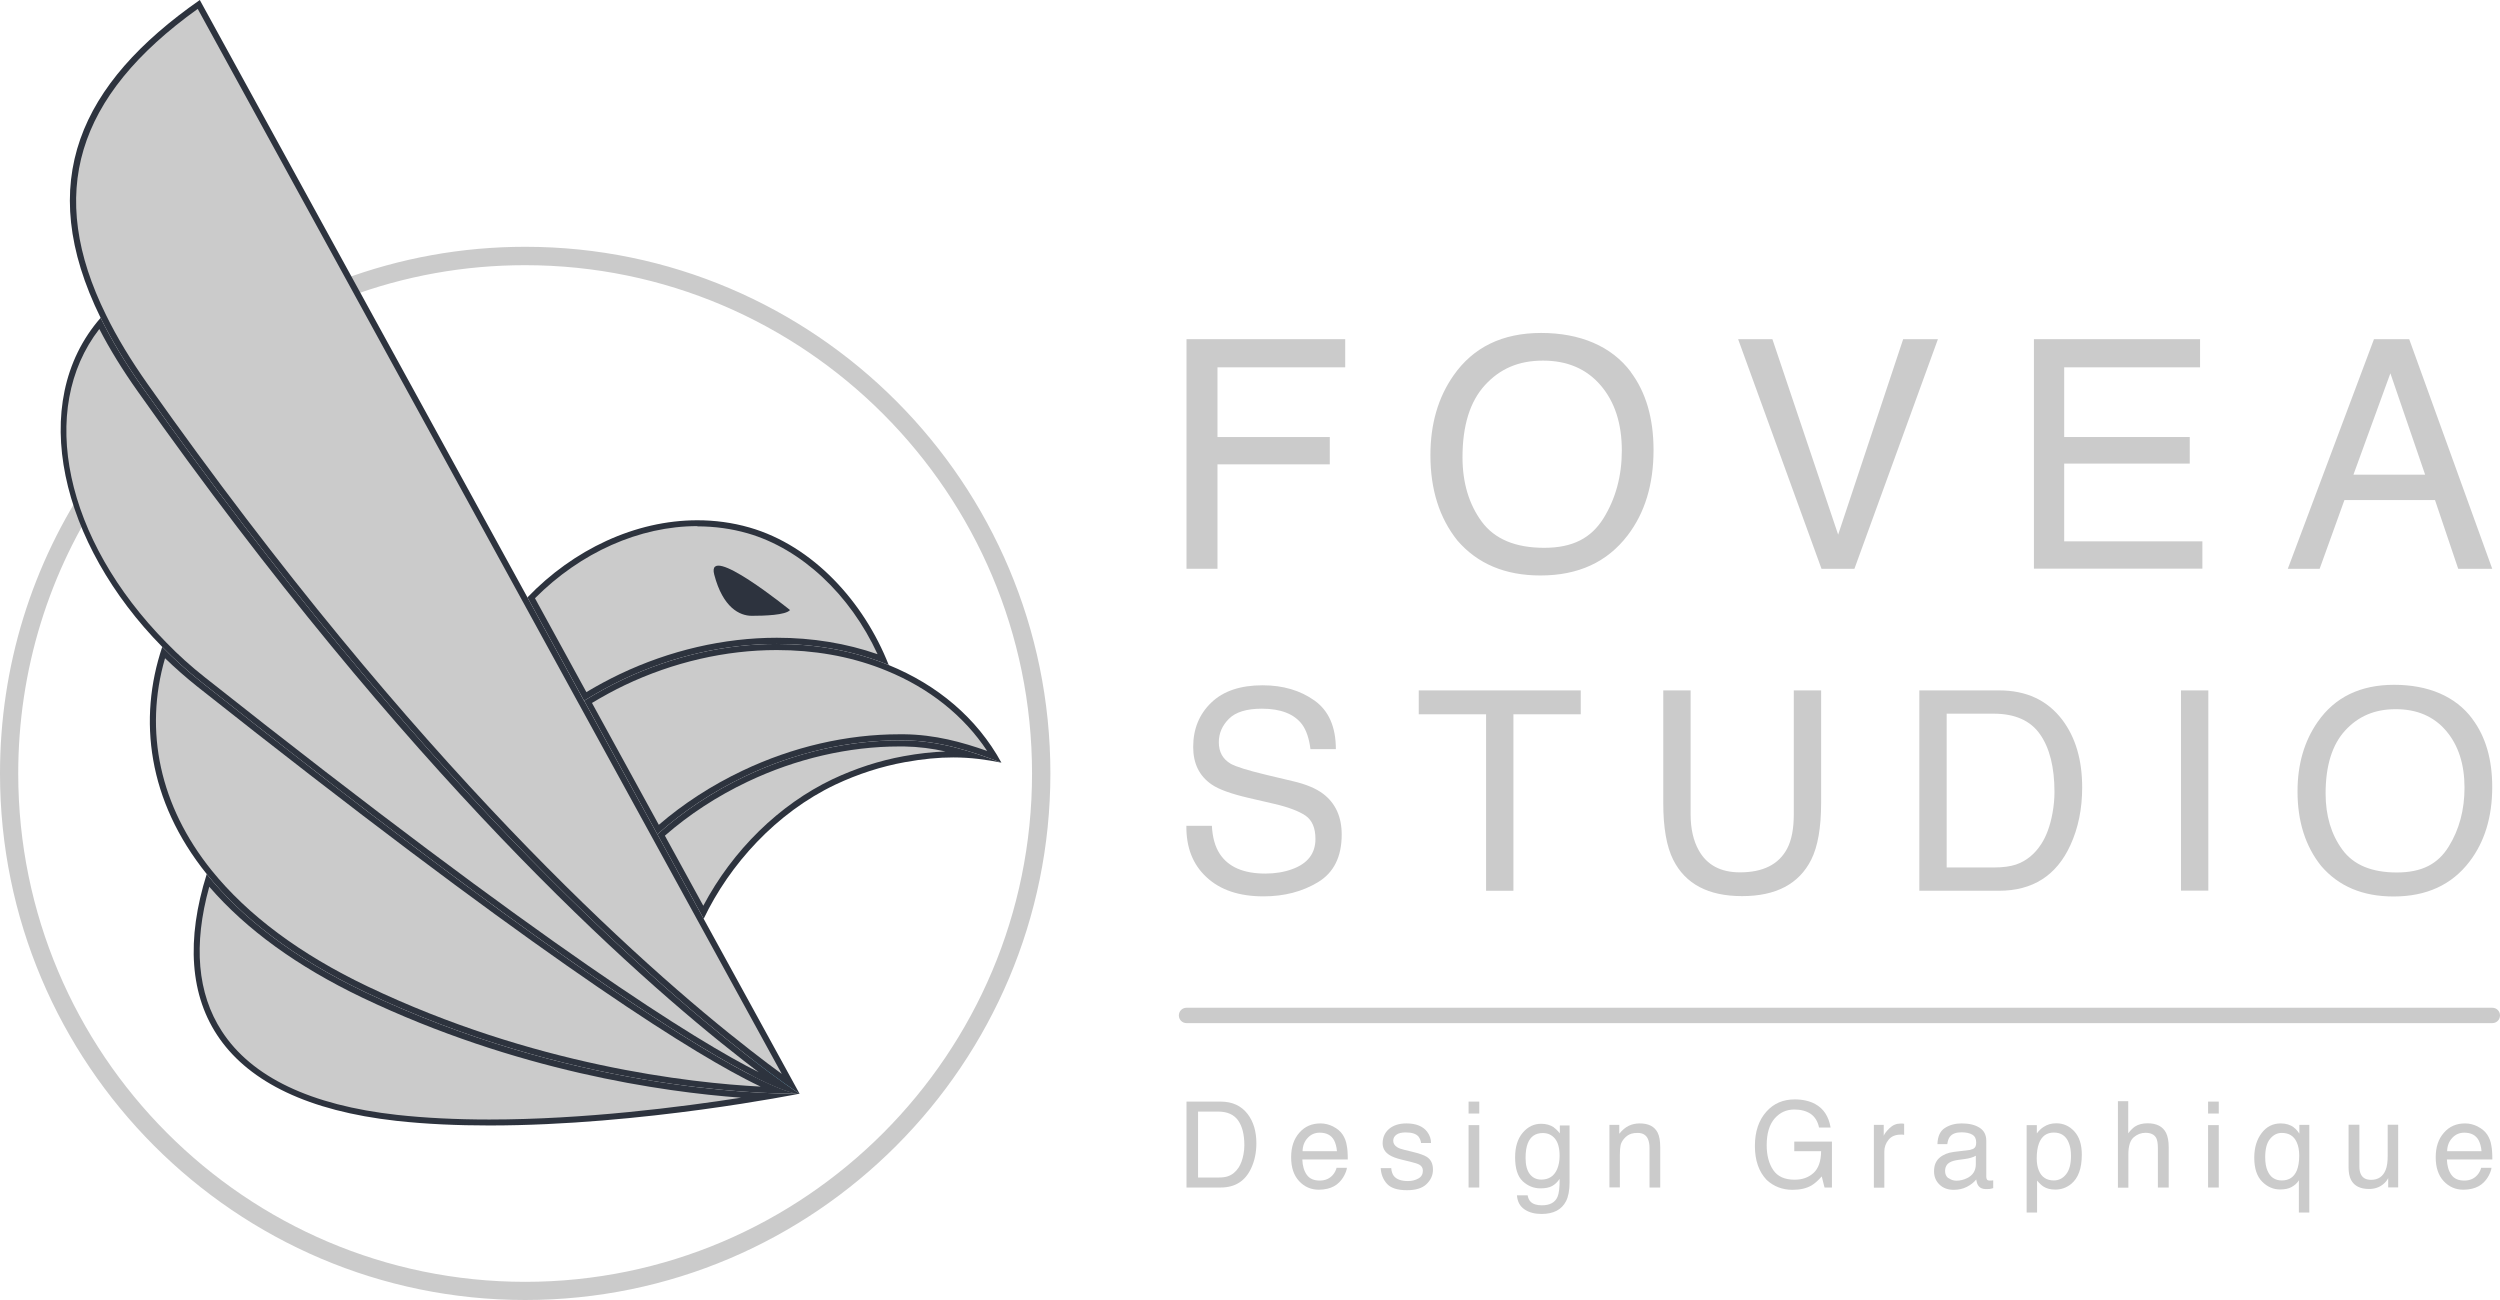 <svg xmlns="http://www.w3.org/2000/svg" width="200" height="104" viewBox="0 0 200 104" fill="none"><g clip-path="url(#clip0_197_130)"><path d="M42.011 104C18.842 104 0 85.105 0 61.881C0 53.341 2.538 45.122 7.331 38.102C7.535 37.8 7.749 37.497 7.963 37.205L9.139 38.063C8.935 38.346 8.731 38.638 8.527 38.931C3.899 45.707 1.458 53.643 1.458 61.881C1.458 84.306 19.649 102.547 42.011 102.547C64.372 102.547 82.563 84.306 82.563 61.881C82.563 39.457 64.372 21.215 42.011 21.215C37.13 21.215 32.356 22.073 27.826 23.77L27.32 22.395C32.016 20.64 36.965 19.743 42.02 19.743C65.179 19.743 84.031 38.638 84.031 61.872C84.031 85.105 65.189 104 42.02 104H42.011Z" fill="#CBCBCB"></path><path d="M42.487 47.832C46.191 44.039 51.023 41.865 55.778 41.865C57.178 41.865 58.548 42.06 59.871 42.431C64.392 43.727 68.475 47.666 70.643 52.765C68.028 51.78 65.169 51.273 62.126 51.273C57.946 51.273 53.639 52.268 49.672 54.15C48.758 54.588 47.815 55.095 46.794 55.719L42.468 47.832H42.487Z" fill="#CBCBCB"></path><path d="M55.787 42.109C57.168 42.109 58.519 42.294 59.812 42.665C64.11 43.903 68.008 47.559 70.206 52.336C67.707 51.468 65.004 51.02 62.146 51.02C57.926 51.02 53.59 52.024 49.594 53.925C48.739 54.335 47.854 54.803 46.911 55.368L42.798 47.861C46.444 44.195 51.159 42.089 55.797 42.089M55.787 41.621C50.839 41.621 45.88 43.952 42.195 47.793L46.726 56.061C47.708 55.456 48.729 54.881 49.798 54.374C53.882 52.434 58.13 51.517 62.146 51.517C65.15 51.517 68.028 52.024 70.614 53.009C70.779 53.068 70.945 53.136 71.1 53.204C69.117 48.154 65.043 43.659 59.949 42.197C58.587 41.807 57.187 41.621 55.787 41.621Z" fill="#2D333E"></path><path d="M47.047 56.148C48.058 55.534 48.991 55.027 49.895 54.598C53.794 52.746 58.033 51.761 62.136 51.761C65.13 51.761 67.95 52.258 70.517 53.233C70.682 53.292 70.838 53.36 70.993 53.418C74.717 54.939 77.653 57.387 79.558 60.545C77.381 59.746 75.028 59.015 72.335 58.986H71.965C67.794 58.986 63.487 59.98 59.511 61.871C56.983 63.071 54.679 64.582 52.657 66.356L47.056 56.139L47.047 56.148Z" fill="#CBCBCB"></path><path d="M62.146 52.005C65.101 52.005 67.901 52.492 70.449 53.467C70.604 53.526 70.76 53.584 70.915 53.653C74.338 55.047 77.109 57.26 78.975 60.078C76.963 59.366 74.795 58.771 72.335 58.742C72.208 58.742 72.082 58.742 71.956 58.742C67.746 58.742 63.41 59.746 59.394 61.657C56.934 62.827 54.689 64.28 52.705 65.986L47.358 56.236C48.282 55.681 49.147 55.212 49.983 54.813C53.852 52.97 58.053 52.005 62.126 52.005M62.146 51.517C58.13 51.517 53.882 52.434 49.798 54.374C48.729 54.881 47.708 55.456 46.726 56.061H46.736L52.589 66.746C54.611 64.933 56.973 63.353 59.618 62.096C63.692 60.156 67.94 59.229 71.965 59.229C72.092 59.229 72.208 59.229 72.335 59.229C75.193 59.268 77.633 60.078 80.113 61.014C78.149 57.426 74.97 54.783 71.1 53.204C70.945 53.136 70.779 53.068 70.614 53.009C68.028 52.024 65.15 51.517 62.146 51.517Z" fill="#2D333E"></path><path d="M52.89 66.795C54.903 65.021 57.197 63.51 59.715 62.31C63.624 60.448 67.862 59.463 71.956 59.463H72.325C74.25 59.493 76.01 59.883 77.653 60.399C77.177 60.36 76.72 60.341 76.243 60.341C75.047 60.341 73.764 60.468 72.335 60.721C70.419 61.072 68.533 61.686 66.725 62.535C62.36 64.611 58.568 68.394 56.273 72.957L52.89 66.785V66.795Z" fill="#CBCBCB"></path><path d="M71.965 59.717C72.082 59.717 72.209 59.717 72.325 59.717C73.492 59.736 74.591 59.883 75.641 60.117C74.6 60.156 73.502 60.273 72.286 60.497C70.352 60.848 68.446 61.472 66.618 62.33C62.331 64.368 58.607 68.034 56.264 72.46L53.191 66.854C55.146 65.148 57.372 63.695 59.812 62.535C63.692 60.692 67.892 59.717 71.956 59.717M71.965 59.23C67.94 59.23 63.692 60.156 59.618 62.096C56.973 63.354 54.611 64.933 52.589 66.746L56.293 73.503C58.373 69.145 62.097 65.021 66.832 62.769C68.65 61.911 70.517 61.316 72.383 60.975C73.842 60.711 75.106 60.594 76.253 60.594C77.663 60.594 78.897 60.77 80.113 61.014C77.634 60.078 75.193 59.269 72.335 59.23C72.209 59.23 72.092 59.23 71.965 59.23Z" fill="#2D333E"></path><path d="M39.142 89.795C36.459 89.795 33.96 89.668 31.734 89.424C24.744 88.644 19.96 86.363 17.539 82.619C15.478 79.45 15.177 75.346 16.635 70.432C19.581 73.971 23.771 77.052 29.09 79.587C43.012 86.226 56.176 87.474 61.504 87.699C57.255 88.43 48.058 89.805 39.152 89.805L39.142 89.795Z" fill="#CBCBCB"></path><path d="M16.742 70.939C19.698 74.361 23.81 77.335 28.983 79.811C41.301 85.69 53.026 87.357 59.287 87.816C54.533 88.556 46.726 89.561 39.142 89.561C36.469 89.561 33.98 89.434 31.763 89.19C24.851 88.42 20.125 86.168 17.743 82.492C15.789 79.48 15.449 75.589 16.742 70.939ZM16.538 69.925C13.252 80.367 17.568 88.098 31.715 89.668C34.096 89.931 36.615 90.038 39.152 90.038C51.364 90.038 63.964 87.494 63.964 87.494L59.861 85.895C62.719 87.377 63.682 87.494 63.906 87.494C63.837 87.494 63.701 87.494 63.507 87.494C60.707 87.494 45.472 87.123 29.196 79.362C23.451 76.623 19.309 73.376 16.538 69.925Z" fill="#2D333E"></path><path d="M62.117 87.231C57.275 87.075 43.702 86.012 29.294 79.148C23.869 76.555 19.63 73.406 16.723 69.779C12.464 64.485 11.181 58.264 13.086 52.21C13.981 53.097 14.934 53.945 15.935 54.745C41.943 75.356 54.115 83.184 59.744 86.119C60.746 86.636 61.523 86.997 62.117 87.24V87.231Z" fill="#CBCBCB"></path><path d="M13.203 52.658C14.02 53.448 14.885 54.208 15.789 54.93C41.816 75.55 53.998 83.389 59.637 86.324C60.085 86.558 60.483 86.753 60.853 86.928C55.194 86.636 42.652 85.232 29.41 78.914C24.014 76.34 19.814 73.21 16.917 69.613C12.805 64.494 11.502 58.508 13.203 52.658ZM12.979 51.752C11.035 57.533 11.813 64.046 16.538 69.925C19.309 73.376 23.451 76.623 29.197 79.363C45.472 87.123 60.707 87.494 63.507 87.494C63.701 87.494 63.837 87.494 63.906 87.494C63.682 87.494 62.719 87.377 59.861 85.895C54.494 83.097 42.458 75.443 16.091 54.55C14.982 53.672 13.932 52.726 12.979 51.752Z" fill="#2D333E"></path><path d="M59.754 84.423C62.301 86.412 63.779 87.377 63.944 87.484L59.754 84.423Z" fill="#009FE3"></path><path d="M62.739 86.957C59.608 85.827 49.069 80.367 16.236 54.355C15.138 53.487 14.107 52.551 13.145 51.576C4.774 43.084 2.644 32.34 7.992 25.856C8.857 27.562 9.936 29.347 11.22 31.15C32.794 61.706 50.79 77.754 59.599 84.598C60.96 85.661 62.019 86.431 62.739 86.938V86.957Z" fill="#CBCBCB"></path><path d="M7.943 26.314C8.779 27.933 9.81 29.61 11.015 31.306C32.599 61.891 50.625 77.949 59.443 84.813C59.89 85.164 60.308 85.485 60.697 85.778C55.797 83.321 43.936 75.999 16.382 54.179C15.293 53.321 14.263 52.395 13.32 51.42C5.163 43.142 2.985 32.73 7.943 26.324M8.05 25.427C2.09 32.242 4.881 43.532 12.979 51.751C13.932 52.726 14.982 53.672 16.091 54.55C56.507 86.568 63.254 87.494 63.906 87.494H63.964C63.964 87.494 63.954 87.494 63.944 87.484C63.779 87.377 62.301 86.412 59.754 84.423C51.801 78.241 33.387 62.135 11.424 31.024C10.043 29.074 8.925 27.211 8.05 25.427Z" fill="#2D333E"></path><path d="M63.264 86.733C62.554 86.236 61.416 85.417 59.9 84.228C51.111 77.393 33.153 61.384 11.618 30.877C10.267 28.966 9.139 27.095 8.264 25.31C3.393 15.424 5.814 7.478 15.896 0.351L63.264 86.733Z" fill="#CBCBCB"></path><path d="M15.818 0.712L41.767 48.027L46.298 56.295L46.337 56.363L52.161 66.98L55.865 73.737L62.544 85.914C61.893 85.437 61.057 84.822 60.055 84.033C51.276 77.208 33.338 61.218 11.822 30.741C10.481 28.84 9.353 26.987 8.488 25.213C3.704 15.512 6.038 7.722 15.818 0.712ZM15.984 0C6.417 6.679 2.693 14.546 8.05 25.427C8.925 27.211 10.043 29.074 11.424 31.023C33.387 62.135 51.801 78.241 59.754 84.423C62.301 86.412 63.779 87.377 63.944 87.484C63.944 87.494 63.964 87.494 63.964 87.494L56.293 73.503L52.589 66.746L46.736 56.071H46.726L42.195 47.793L15.984 0Z" fill="#2D333E"></path><path d="M63.206 48.807C63.206 48.807 56.448 43.328 57.139 45.97C57.829 48.612 59.171 49.265 60.143 49.265C61.115 49.265 62.875 49.217 63.206 48.797V48.807Z" fill="#2D333E"></path><path d="M94.91 27.134H107.617V29.386H97.399V34.963H106.383V37.147H97.399V45.502H94.92V27.134H94.91Z" fill="#CBCBCB"></path><path d="M130.465 29.766C131.68 31.394 132.283 33.471 132.283 36.006C132.283 38.745 131.593 41.027 130.203 42.84C128.569 44.975 126.255 46.038 123.232 46.038C120.412 46.038 118.195 45.102 116.591 43.24C115.152 41.436 114.433 39.165 114.433 36.415C114.433 33.929 115.045 31.804 116.28 30.039C117.855 27.777 120.198 26.636 123.29 26.636C126.382 26.636 128.919 27.679 130.475 29.766H130.465ZM128.278 41.465C129.25 39.896 129.746 38.082 129.746 36.045C129.746 33.88 129.182 32.145 128.054 30.829C126.926 29.512 125.39 28.849 123.436 28.849C121.482 28.849 119.994 29.503 118.798 30.809C117.602 32.116 117 34.036 117 36.581C117 38.619 117.515 40.335 118.536 41.729C119.566 43.123 121.229 43.825 123.533 43.825C125.837 43.825 127.296 43.035 128.278 41.465Z" fill="#CBCBCB"></path><path d="M141.792 27.134L147.052 42.772L152.253 27.134H155.034L148.354 45.502H145.72L139.05 27.134H141.792Z" fill="#CBCBCB"></path><path d="M162.714 27.134H176.005V29.386H165.135V34.962H175.179V37.088H165.135V43.308H176.19V45.492H162.714V27.124V27.134Z" fill="#CBCBCB"></path><path d="M189.937 27.134H192.737L199.378 45.502H196.656L194.799 40.003H187.555L185.572 45.502H183.025L189.918 27.134H189.937ZM194.011 37.975L191.23 29.863L188.275 37.975H194.011Z" fill="#CBCBCB"></path><path d="M96.952 66.084C97.001 66.99 97.205 67.731 97.574 68.297C98.264 69.36 99.48 69.886 101.23 69.886C102.008 69.886 102.727 69.769 103.369 69.535C104.613 69.087 105.236 68.277 105.236 67.117C105.236 66.24 104.973 65.625 104.448 65.255C103.913 64.894 103.077 64.572 101.94 64.309L99.84 63.822C98.469 63.5 97.496 63.149 96.933 62.759C95.951 62.086 95.455 61.092 95.455 59.756C95.455 58.313 95.941 57.133 96.903 56.207C97.866 55.281 99.237 54.823 101.006 54.823C102.64 54.823 104.02 55.232 105.158 56.041C106.295 56.851 106.869 58.147 106.869 59.932H104.837C104.73 59.074 104.506 58.42 104.166 57.952C103.534 57.114 102.455 56.695 100.948 56.695C99.723 56.695 98.848 56.968 98.313 57.504C97.778 58.04 97.506 58.664 97.506 59.376C97.506 60.166 97.827 60.731 98.459 61.102C98.877 61.336 99.81 61.628 101.269 61.979L103.437 62.496C104.487 62.739 105.294 63.081 105.858 63.51C106.84 64.26 107.336 65.343 107.336 66.766C107.336 68.541 106.704 69.808 105.449 70.569C104.195 71.329 102.737 71.709 101.074 71.709C99.14 71.709 97.623 71.202 96.524 70.178C95.426 69.165 94.891 67.8 94.91 66.064H96.942L96.952 66.084Z" fill="#CBCBCB"></path><path d="M126.46 55.232V57.143H121.073V71.261H118.886V57.143H113.5V55.232H126.45H126.46Z" fill="#CBCBCB"></path><path d="M135.249 55.232V65.138C135.249 66.298 135.472 67.273 135.91 68.043C136.561 69.204 137.66 69.788 139.196 69.788C141.043 69.788 142.297 69.155 142.968 67.897C143.328 67.215 143.503 66.298 143.503 65.138V55.232H145.69V64.231C145.69 66.201 145.428 67.722 144.893 68.784C143.921 70.715 142.074 71.69 139.371 71.69C136.668 71.69 134.831 70.724 133.858 68.784C133.324 67.722 133.061 66.21 133.061 64.231V55.232H135.249Z" fill="#CBCBCB"></path><path d="M153.546 55.232H159.934C162.102 55.232 163.784 56.012 164.98 57.582C166.049 58.996 166.574 60.799 166.574 63.003C166.574 64.699 166.263 66.24 165.631 67.614C164.523 70.042 162.617 71.261 159.914 71.261H153.546V55.242V55.232ZM159.506 69.398C160.226 69.398 160.809 69.32 161.276 69.165C162.102 68.882 162.773 68.336 163.298 67.526C163.716 66.883 164.017 66.054 164.202 65.04C164.309 64.436 164.358 63.88 164.358 63.363C164.358 61.374 163.969 59.834 163.201 58.742C162.433 57.64 161.188 57.094 159.487 57.094H155.734V69.398H159.506Z" fill="#CBCBCB"></path><path d="M174.479 55.232H176.666V71.251H174.479V55.232Z" fill="#CBCBCB"></path><path d="M197.793 57.523C198.853 58.937 199.378 60.751 199.378 62.964C199.378 65.352 198.775 67.341 197.56 68.93C196.14 70.793 194.108 71.719 191.483 71.719C189.023 71.719 187.089 70.91 185.689 69.272C184.434 67.702 183.802 65.713 183.802 63.315C183.802 61.15 184.337 59.298 185.416 57.748C186.797 55.768 188.829 54.784 191.532 54.784C194.235 54.784 196.442 55.69 197.793 57.514V57.523ZM195.887 67.741C196.743 66.366 197.161 64.787 197.161 63.012C197.161 61.131 196.665 59.61 195.683 58.459C194.701 57.309 193.36 56.734 191.658 56.734C189.957 56.734 188.654 57.309 187.614 58.44C186.573 59.571 186.048 61.258 186.048 63.48C186.048 65.255 186.496 66.756 187.39 67.975C188.285 69.194 189.733 69.798 191.746 69.798C193.758 69.798 195.032 69.116 195.887 67.741Z" fill="#CBCBCB"></path><path d="M94.91 88.128H97.652C98.585 88.128 99.305 88.459 99.82 89.132C100.277 89.736 100.51 90.516 100.51 91.462C100.51 92.193 100.374 92.847 100.102 93.441C99.626 94.484 98.809 95.001 97.652 95.001H94.92V88.128H94.91ZM97.467 94.202C97.778 94.202 98.031 94.172 98.226 94.104C98.576 93.987 98.867 93.743 99.091 93.402C99.266 93.129 99.402 92.769 99.48 92.34C99.528 92.086 99.548 91.842 99.548 91.618C99.548 90.77 99.383 90.107 99.052 89.639C98.722 89.171 98.187 88.927 97.457 88.927H95.844V94.202H97.467Z" fill="#CBCBCB"></path><path d="M106.655 90.126C106.986 90.292 107.238 90.507 107.413 90.77C107.579 91.023 107.695 91.316 107.744 91.657C107.793 91.891 107.822 92.252 107.822 92.759H104.185C104.205 93.266 104.322 93.675 104.545 93.987C104.769 94.299 105.109 94.445 105.576 94.445C106.013 94.445 106.354 94.299 106.616 94.007C106.762 93.841 106.869 93.646 106.927 93.422H107.754C107.734 93.607 107.656 93.812 107.54 94.036C107.423 94.26 107.277 94.445 107.131 94.592C106.879 94.845 106.567 95.011 106.188 95.099C105.984 95.147 105.761 95.177 105.508 95.177C104.885 95.177 104.36 94.952 103.933 94.494C103.505 94.036 103.291 93.402 103.291 92.583C103.291 91.764 103.505 91.121 103.942 90.624C104.38 90.117 104.944 89.873 105.644 89.873C105.994 89.873 106.334 89.961 106.665 90.126H106.655ZM106.956 92.096C106.927 91.735 106.84 91.442 106.723 91.218C106.499 90.809 106.111 90.614 105.576 90.614C105.197 90.614 104.876 90.75 104.613 91.033C104.351 91.316 104.215 91.667 104.205 92.096H106.956Z" fill="#CBCBCB"></path><path d="M111.293 93.431C111.322 93.714 111.39 93.929 111.506 94.075C111.72 94.348 112.1 94.484 112.634 94.484C112.955 94.484 113.227 94.416 113.47 94.28C113.713 94.143 113.83 93.938 113.83 93.656C113.83 93.441 113.733 93.275 113.538 93.168C113.412 93.1 113.169 93.022 112.809 92.934L112.129 92.769C111.691 92.661 111.38 92.544 111.166 92.408C110.797 92.183 110.612 91.862 110.612 91.462C110.612 90.984 110.787 90.604 111.127 90.311C111.477 90.019 111.934 89.873 112.518 89.873C113.276 89.873 113.83 90.097 114.17 90.536C114.384 90.819 114.482 91.121 114.482 91.442H113.684C113.665 91.257 113.597 91.082 113.48 90.926C113.286 90.701 112.945 90.594 112.45 90.594C112.129 90.594 111.876 90.653 111.711 90.779C111.545 90.897 111.458 91.062 111.458 91.257C111.458 91.472 111.565 91.647 111.788 91.784C111.915 91.862 112.1 91.93 112.352 91.989L112.916 92.125C113.529 92.271 113.947 92.418 114.151 92.554C114.482 92.769 114.637 93.11 114.637 93.568C114.637 94.026 114.462 94.397 114.122 94.728C113.781 95.06 113.256 95.216 112.556 95.216C111.808 95.216 111.273 95.05 110.962 94.709C110.651 94.367 110.486 93.948 110.456 93.451H111.263L111.293 93.431Z" fill="#CBCBCB"></path><path d="M117.486 88.128H118.341V89.083H117.486V88.128ZM117.486 90.009H118.341V95.001H117.486V90.009Z" fill="#CBCBCB"></path><path d="M124.301 90.195C124.457 90.302 124.622 90.458 124.787 90.672V90.039H125.565V94.592C125.565 95.225 125.468 95.732 125.283 96.093C124.933 96.776 124.282 97.117 123.319 97.117C122.785 97.117 122.328 97 121.968 96.756C121.598 96.512 121.394 96.132 121.355 95.625H122.211C122.25 95.849 122.328 96.025 122.454 96.142C122.639 96.327 122.94 96.425 123.348 96.425C123.99 96.425 124.408 96.2 124.603 95.742C124.719 95.469 124.778 94.991 124.768 94.309C124.603 94.562 124.398 94.757 124.165 94.884C123.932 95.011 123.621 95.069 123.232 95.069C122.697 95.069 122.221 94.874 121.812 94.494C121.404 94.104 121.209 93.471 121.209 92.583C121.209 91.745 121.414 91.092 121.822 90.614C122.23 90.136 122.716 89.902 123.3 89.902C123.689 89.902 124.029 90 124.321 90.195H124.301ZM124.398 91.092C124.146 90.789 123.825 90.643 123.426 90.643C122.843 90.643 122.434 90.916 122.221 91.472C122.104 91.764 122.046 92.154 122.046 92.642C122.046 93.207 122.162 93.636 122.386 93.929C122.61 94.221 122.921 94.368 123.3 94.368C123.903 94.368 124.321 94.094 124.564 93.549C124.7 93.237 124.768 92.876 124.768 92.466C124.768 91.842 124.641 91.384 124.389 91.082L124.398 91.092Z" fill="#CBCBCB"></path><path d="M128.744 89.99H129.542V90.701C129.775 90.409 130.028 90.195 130.29 90.068C130.553 89.941 130.844 89.873 131.175 89.873C131.885 89.873 132.361 90.117 132.614 90.614C132.75 90.887 132.818 91.277 132.818 91.784V95.001H131.962V91.842C131.962 91.54 131.914 91.287 131.826 91.101C131.68 90.789 131.408 90.633 131.01 90.633C130.815 90.633 130.65 90.653 130.523 90.692C130.29 90.76 130.096 90.897 129.921 91.101C129.785 91.267 129.687 91.433 129.648 91.618C129.61 91.793 129.59 92.047 129.59 92.369V94.991H128.754V89.98L128.744 89.99Z" fill="#CBCBCB"></path><path d="M145.214 88.323C145.885 88.683 146.293 89.307 146.449 90.204H145.525C145.418 89.697 145.185 89.337 144.845 89.103C144.504 88.878 144.067 88.761 143.542 88.761C142.92 88.761 142.395 88.995 141.976 89.473C141.558 89.951 141.335 90.663 141.335 91.608C141.335 92.427 141.51 93.09 141.86 93.607C142.21 94.124 142.783 94.377 143.571 94.377C144.174 94.377 144.679 94.202 145.078 93.841C145.477 93.48 145.681 92.895 145.69 92.096H143.542V91.326H146.556V95.001H145.963L145.739 94.114C145.428 94.465 145.156 94.699 144.922 94.835C144.524 95.069 144.008 95.186 143.396 95.186C142.599 95.186 141.908 94.923 141.335 94.397C140.703 93.734 140.392 92.827 140.392 91.677C140.392 90.526 140.703 89.61 141.315 88.927C141.899 88.274 142.647 87.952 143.581 87.952C144.213 87.952 144.767 88.079 145.224 88.323H145.214Z" fill="#CBCBCB"></path><path d="M149.9 89.99H150.698V90.858C150.766 90.692 150.921 90.487 151.174 90.243C151.427 90 151.718 89.883 152.059 89.883C152.078 89.883 152.098 89.883 152.136 89.883C152.175 89.883 152.234 89.883 152.331 89.902V90.789C152.282 90.789 152.234 90.77 152.195 90.77C152.156 90.77 152.107 90.77 152.059 90.77C151.631 90.77 151.31 90.906 151.086 91.179C150.863 91.452 150.746 91.764 150.746 92.125V95.011H149.91V90L149.9 89.99Z" fill="#CBCBCB"></path><path d="M157.649 91.969C157.844 91.94 157.97 91.862 158.038 91.725C158.077 91.647 158.096 91.54 158.096 91.403C158.096 91.111 157.999 90.906 157.795 90.779C157.591 90.653 157.299 90.585 156.92 90.585C156.482 90.585 156.171 90.701 155.987 90.945C155.88 91.082 155.821 91.277 155.782 91.53H154.995C155.014 90.916 155.209 90.477 155.598 90.234C155.977 89.99 156.424 89.873 156.93 89.873C157.513 89.873 157.989 89.98 158.359 90.214C158.719 90.438 158.903 90.789 158.903 91.267V94.153C158.903 94.241 158.923 94.309 158.962 94.367C159.001 94.416 159.069 94.445 159.185 94.445C159.224 94.445 159.263 94.445 159.312 94.445C159.36 94.445 159.409 94.436 159.457 94.426V95.05C159.331 95.089 159.224 95.108 159.156 95.118C159.088 95.118 158.991 95.128 158.874 95.128C158.582 95.128 158.378 95.03 158.242 94.816C158.174 94.709 158.126 94.553 158.096 94.358C157.921 94.582 157.678 94.777 157.357 94.943C157.037 95.108 156.687 95.186 156.298 95.186C155.831 95.186 155.452 95.05 155.16 94.767C154.868 94.484 154.723 94.133 154.723 93.704C154.723 93.236 154.868 92.876 155.16 92.622C155.452 92.369 155.831 92.213 156.298 92.154L157.639 91.989L157.649 91.969ZM155.88 94.241C156.055 94.377 156.269 94.455 156.512 94.455C156.803 94.455 157.095 94.387 157.367 94.25C157.834 94.026 158.067 93.646 158.067 93.129V92.457C157.96 92.525 157.834 92.573 157.669 92.622C157.503 92.671 157.348 92.7 157.192 92.72L156.687 92.788C156.385 92.827 156.152 92.895 155.996 92.983C155.734 93.129 155.607 93.363 155.607 93.685C155.607 93.929 155.695 94.124 155.87 94.26L155.88 94.241Z" fill="#CBCBCB"></path><path d="M162.131 90.009H162.948V90.672C163.113 90.448 163.298 90.272 163.502 90.146C163.784 89.96 164.114 89.863 164.503 89.863C165.067 89.863 165.553 90.078 165.952 90.516C166.351 90.955 166.545 91.569 166.545 92.379C166.545 93.47 166.263 94.25 165.69 94.718C165.33 95.011 164.902 95.167 164.426 95.167C164.046 95.167 163.735 95.089 163.473 94.923C163.327 94.826 163.152 94.67 162.967 94.445V97H162.131V90.019V90.009ZM165.291 93.938C165.553 93.607 165.68 93.119 165.68 92.466C165.68 92.067 165.621 91.725 165.505 91.433C165.291 90.877 164.883 90.604 164.309 90.604C163.735 90.604 163.327 90.897 163.113 91.481C162.996 91.793 162.938 92.193 162.938 92.671C162.938 93.061 162.996 93.383 163.113 93.656C163.327 94.172 163.735 94.436 164.309 94.436C164.698 94.436 165.028 94.27 165.291 93.938Z" fill="#CBCBCB"></path><path d="M169.423 88.098H170.259V90.663C170.454 90.409 170.638 90.234 170.794 90.126C171.066 89.951 171.406 89.863 171.805 89.863C172.534 89.863 173.02 90.117 173.283 90.624C173.419 90.897 173.497 91.287 173.497 91.784V95.001H172.631V91.842C172.631 91.472 172.583 91.209 172.495 91.033C172.34 90.76 172.058 90.624 171.64 90.624C171.29 90.624 170.979 90.741 170.697 90.984C170.415 91.228 170.269 91.677 170.269 92.349V95.011H169.433V88.118L169.423 88.098Z" fill="#CBCBCB"></path><path d="M176.647 88.128H177.502V89.083H176.647V88.128ZM176.647 90.009H177.502V95.001H176.647V90.009Z" fill="#CBCBCB"></path><path d="M183.501 90.195C183.657 90.302 183.802 90.468 183.948 90.692V89.99H184.745V97H183.909V94.426C183.773 94.65 183.579 94.826 183.326 94.962C183.083 95.099 182.772 95.157 182.402 95.157C181.868 95.157 181.391 94.952 180.973 94.533C180.555 94.114 180.341 93.48 180.341 92.622C180.341 91.823 180.536 91.16 180.934 90.643C181.323 90.126 181.838 89.873 182.461 89.873C182.869 89.873 183.219 89.98 183.501 90.185V90.195ZM181.401 93.656C181.615 94.172 181.994 94.436 182.548 94.436C183.132 94.436 183.53 94.163 183.754 93.617C183.87 93.314 183.938 92.924 183.938 92.457C183.938 92.028 183.87 91.657 183.734 91.374C183.511 90.877 183.112 90.633 182.538 90.633C182.179 90.633 181.868 90.789 181.605 91.111C181.343 91.423 181.216 91.92 181.216 92.573C181.216 93.002 181.275 93.373 181.401 93.665V93.656Z" fill="#CBCBCB"></path><path d="M188.751 89.99V93.314C188.751 93.568 188.79 93.782 188.868 93.938C189.014 94.241 189.286 94.387 189.685 94.387C190.258 94.387 190.637 94.124 190.851 93.597C190.968 93.314 191.016 92.934 191.016 92.437V89.98H191.853V94.991H191.055V94.25C190.958 94.445 190.822 94.601 190.666 94.728C190.355 94.991 189.966 95.118 189.519 95.118C188.819 95.118 188.343 94.874 188.09 94.406C187.954 94.153 187.886 93.812 187.886 93.383V89.98H188.741L188.751 89.99Z" fill="#CBCBCB"></path><path d="M198.221 90.126C198.551 90.292 198.804 90.507 198.979 90.77C199.144 91.023 199.261 91.316 199.31 91.657C199.358 91.891 199.387 92.252 199.387 92.759H195.751C195.771 93.266 195.887 93.675 196.111 93.987C196.335 94.299 196.675 94.445 197.142 94.445C197.579 94.445 197.919 94.299 198.182 94.007C198.328 93.841 198.435 93.646 198.493 93.422H199.319C199.3 93.607 199.222 93.812 199.106 94.036C198.989 94.26 198.843 94.445 198.697 94.592C198.444 94.845 198.133 95.011 197.754 95.099C197.55 95.147 197.326 95.177 197.074 95.177C196.451 95.177 195.926 94.952 195.498 94.494C195.071 94.036 194.857 93.402 194.857 92.583C194.857 91.764 195.071 91.121 195.508 90.624C195.946 90.117 196.51 89.873 197.21 89.873C197.56 89.873 197.9 89.961 198.23 90.126H198.221ZM198.522 92.096C198.493 91.735 198.405 91.442 198.289 91.218C198.065 90.809 197.676 90.614 197.142 90.614C196.762 90.614 196.442 90.75 196.179 91.033C195.917 91.316 195.78 91.667 195.771 92.096H198.522Z" fill="#CBCBCB"></path><path d="M199.387 81.849H94.92C94.58 81.849 94.308 81.576 94.308 81.235C94.308 80.893 94.58 80.62 94.92 80.62H199.387C199.728 80.62 200 80.893 200 81.235C200 81.576 199.728 81.849 199.387 81.849Z" fill="#CBCBCB"></path></g><defs><clipPath id="clip0_197_130"><rect width="200" height="104" fill="white"></rect></clipPath></defs></svg>